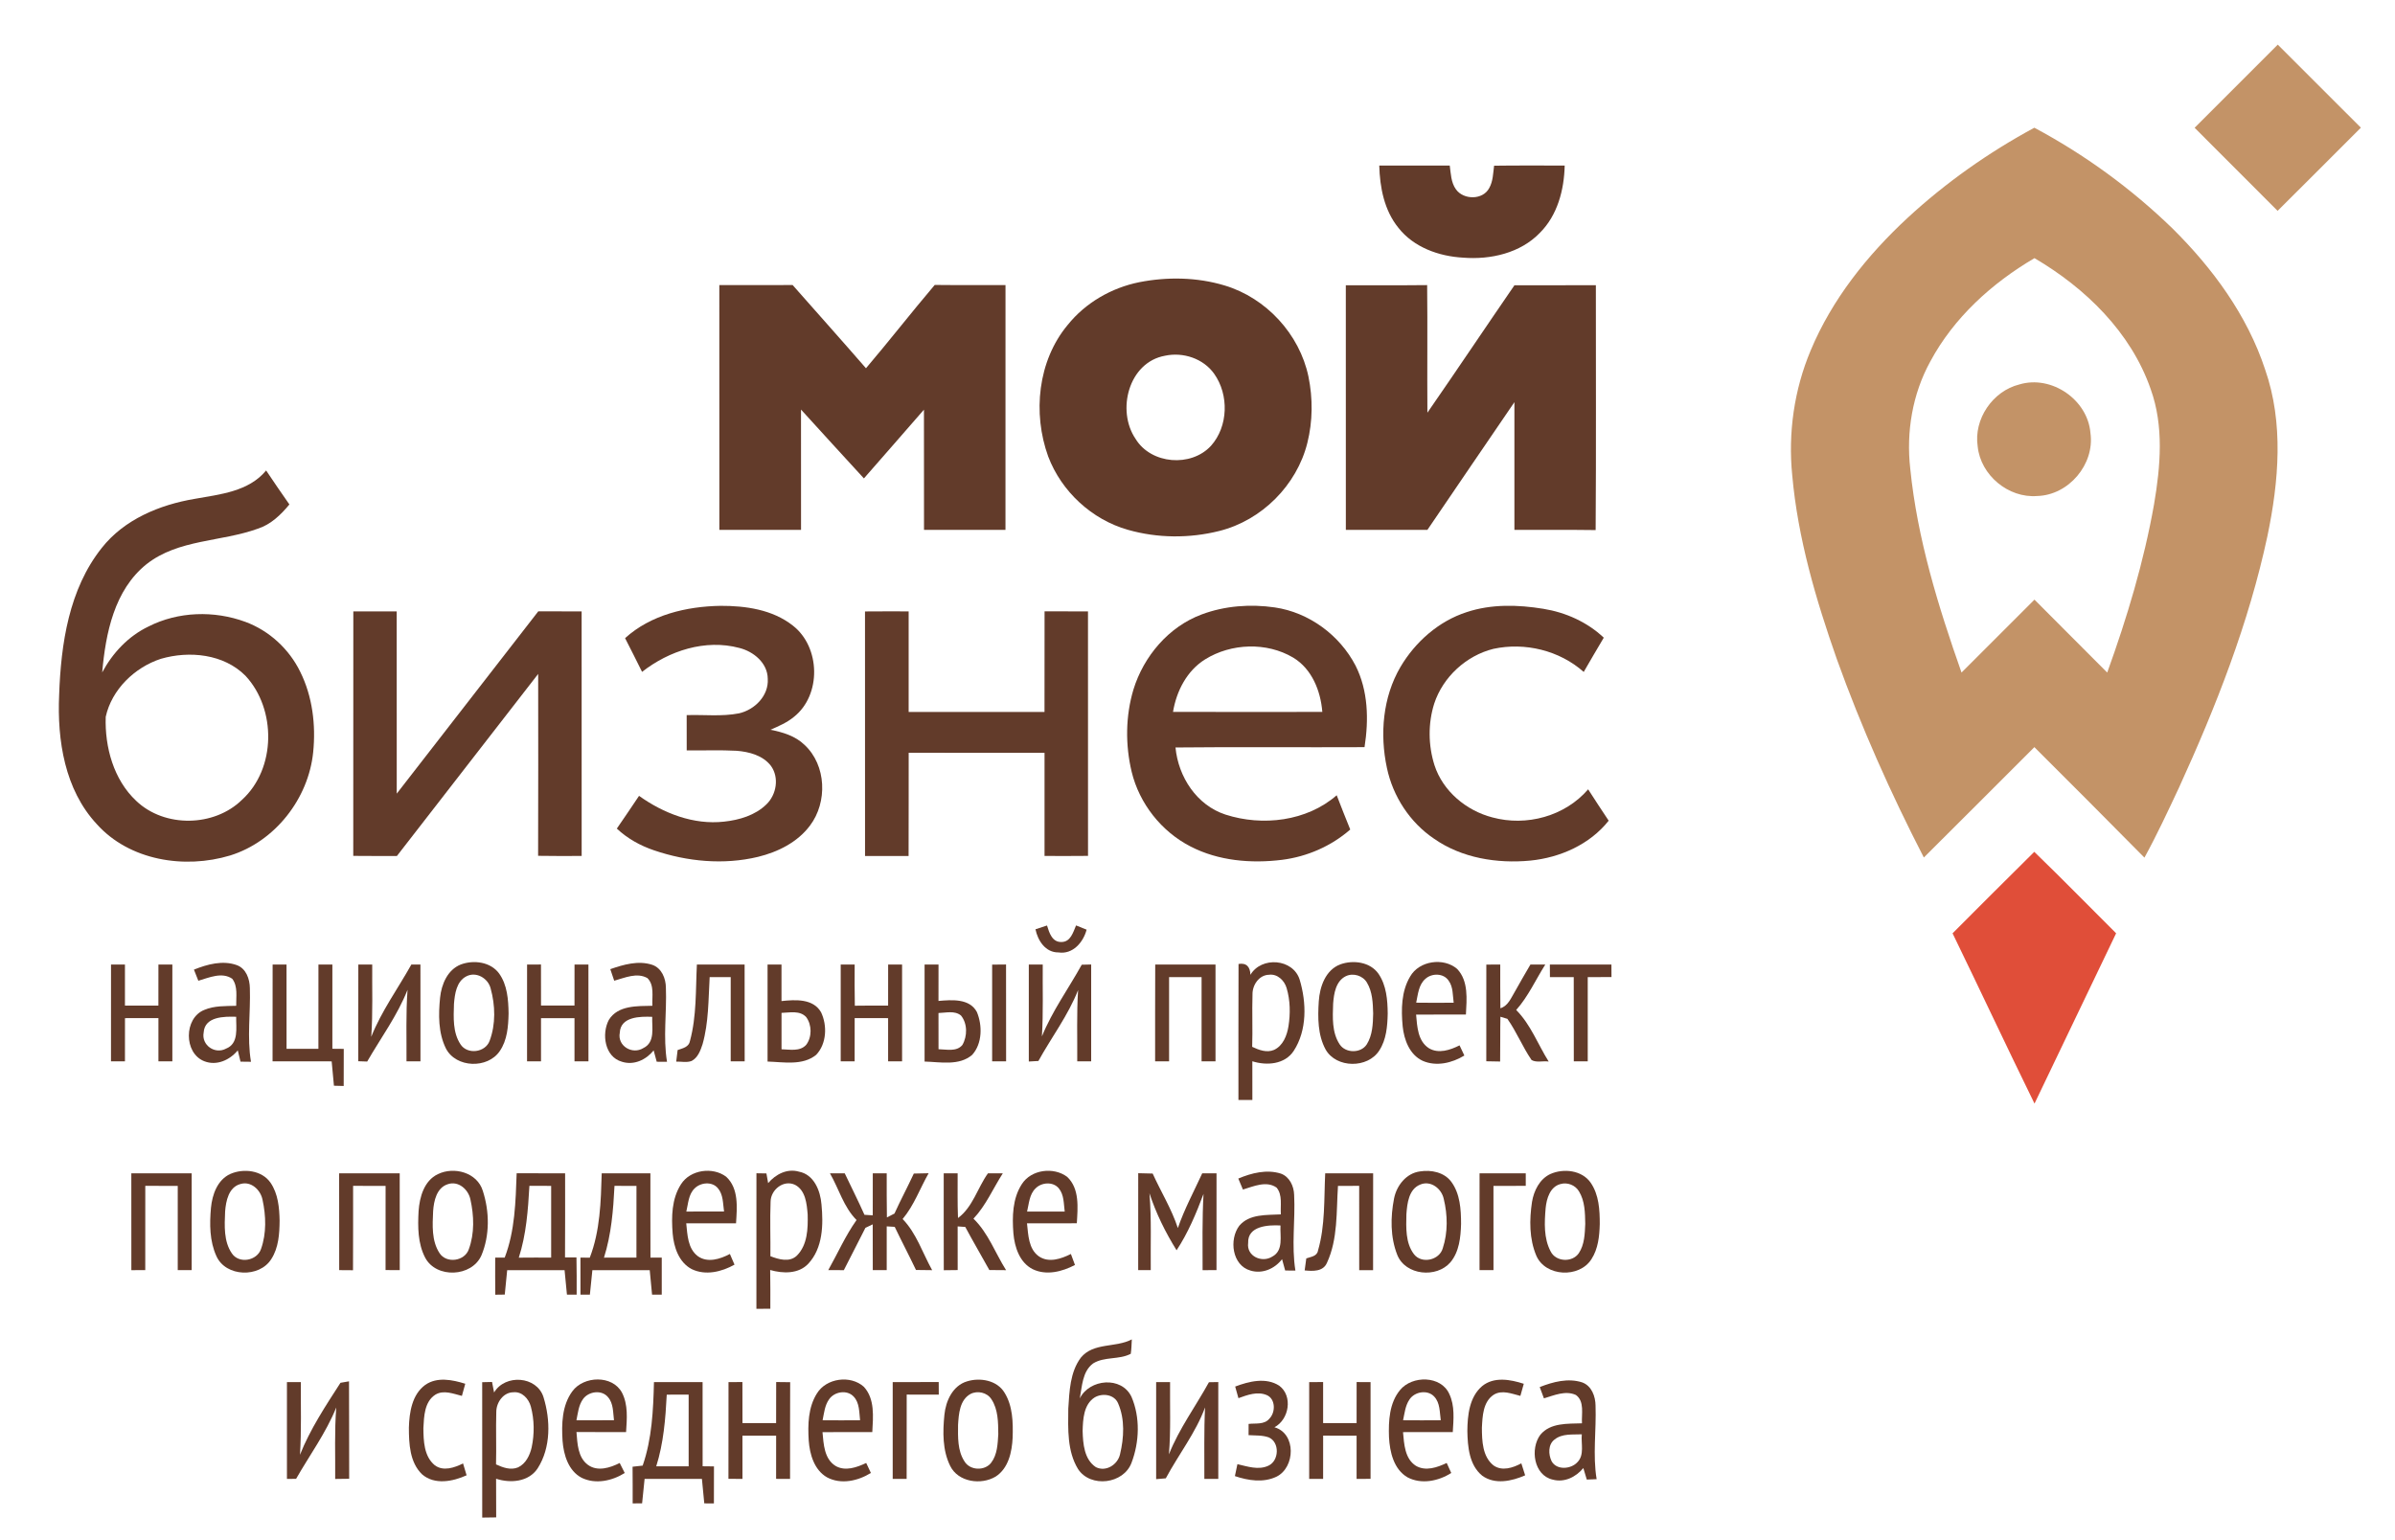 <?xml version="1.0" encoding="UTF-8" standalone="no"?><!DOCTYPE svg PUBLIC "-//W3C//DTD SVG 1.1//EN" "http://www.w3.org/Graphics/SVG/1.1/DTD/svg11.dtd"><svg width="100%" height="100%" viewBox="0 0 3130 2013" version="1.1" xmlns="http://www.w3.org/2000/svg" xmlns:xlink="http://www.w3.org/1999/xlink" xml:space="preserve" xmlns:serif="http://www.serif.com/" style="fill-rule:evenodd;clip-rule:evenodd;stroke-linejoin:round;stroke-miterlimit:2;"><g><rect id="Монтажная-область1" serif:id="Монтажная область1" x="0" y="0" width="3129.17" height="2012.5" style="fill:none;"/><g id="Монтажная-область11" serif:id="Монтажная область1"><g id="_-c39367ff" serif:id="#c39367ff"><path d="M2976.79,58.333c36.208,36.167 72.416,72.375 108.625,108.584c-36.292,36.208 -72.417,72.625 -108.834,108.708c-36.083,-36.292 -72.375,-72.333 -108.458,-108.583c36.208,-36.25 72.5,-72.459 108.667,-108.709Z" style="fill:#c39367;fill-rule:nonzero;"/><path d="M2493.08,284.75c49.875,-46.083 105.834,-85.5 165.584,-117.792c65.833,35.167 126.791,79.584 180.375,131.542c52.541,52 97.833,113.542 121.166,184.375c24.542,70.208 17.959,146.375 3.084,217.875c-24.375,114 -67.292,223.125 -115.584,328.875c-14.458,30.792 -28.791,61.667 -45.166,91.542c-47.834,-48.25 -95.625,-96.584 -143.834,-144.459c-48.208,48.042 -96.125,96.375 -144.458,144.292c-43.208,-83.917 -81.75,-170.333 -113.667,-259.208c-27.375,-77.917 -51,-158 -58.333,-240.584c-5.542,-55.25 2.542,-111.791 24.083,-163.041c27.875,-66.792 73.959,-124.542 126.75,-173.417m29.542,187.917c-23.292,42.458 -31.583,92.083 -26.125,140.041c9.208,91.542 36.583,180.084 67,266.5c31.792,-31.75 63.542,-63.583 95.333,-95.333c31.792,31.708 63.25,63.667 95.084,95.333c25.875,-71.625 47.916,-144.958 61.208,-220.041c8.458,-49.667 13,-102.167 -4.417,-150.5c-25.75,-74.25 -85.25,-132.167 -151.875,-171.209c-55.666,32.667 -105.5,77.875 -136.208,135.209Z" style="fill:#c39367;fill-rule:nonzero;"/><path d="M2639.21,502.542c42.042,-12.542 89.334,20.041 92.792,63.666c5.708,40.792 -28.5,81.167 -69.667,82.209c-37.625,3 -73.875,-27.209 -77.708,-64.709c-5.458,-35.791 19.583,-72.541 54.583,-81.166Z" style="fill:#c39367;fill-rule:nonzero;"/></g><g id="_-623b2aff" serif:id="#623b2aff"><path d="M1802.54,216.417c30.666,-0.042 61.375,-0.042 92.125,0.041c1.458,10.5 1.583,22.042 8.083,31.042c9.875,14 35.25,14.208 43.5,-1.667c5.042,-8.833 5.042,-19.375 6.375,-29.208c30.75,-0.458 61.5,-0.125 92.25,-0.208c-0.708,31.708 -9.375,64.958 -32.375,87.916c-25.625,26.667 -64.667,35.375 -100.458,32.5c-31.584,-1.75 -64.459,-13.458 -84.5,-39.041c-18.5,-22.792 -24.25,-52.75 -25,-81.375Z" style="fill:#623b2a;fill-rule:nonzero;"/><path d="M1488.83,368.917c36.75,-7.209 75.542,-6.584 111.542,4.25c54.292,16.208 98,63.583 109.625,119.083c5.833,28.5 5.667,58.417 -1.417,86.708c-13.75,55.375 -59.666,101.334 -115.083,115.167c-38.958,9.792 -80.708,9.542 -119.375,-1.5c-47.208,-13.375 -86.875,-50.042 -104.25,-95.875c-20.458,-56.5 -13.708,-124.958 25.5,-172c23.25,-28.958 57.167,-48.5 93.458,-55.833m33.709,96.125c-47.667,8.541 -63.75,71.791 -38.375,108.833c20.25,33.083 72.458,37.208 98.458,8.917c22.667,-25.25 23.667,-66.709 4.208,-94.084c-14.125,-20.041 -40.666,-28.75 -64.291,-23.666Z" style="fill:#623b2a;fill-rule:nonzero;"/><path d="M940.083,372.708c31.917,-0.125 63.834,0 95.792,-0.083c31.958,36.25 64.167,72.292 95.875,108.792c30.458,-35.875 59.375,-73.042 89.833,-108.917c30.834,0.375 61.625,0 92.5,0.208c-0.041,106.667 0,213.334 -0.041,320l-106.459,0c-0.083,-52.375 0.042,-104.791 -0.083,-157.166c-26.208,29.916 -52.167,60.041 -78.458,89.875c-27.584,-29.834 -54.792,-60.042 -82.209,-90c0.084,52.416 0.042,104.833 0.042,157.291l-106.75,0c-0.083,-106.666 0.042,-213.333 -0.042,-320Z" style="fill:#623b2a;fill-rule:nonzero;"/><path d="M1758.83,372.958c35.417,-0.208 70.834,0.167 106.292,-0.25c0.625,55.584 -0.083,111.209 0.333,166.792c38.292,-55.292 75.667,-111.167 113.75,-166.583c35.459,-0 70.917,-0 106.417,-0.042c-0.083,106.708 0.458,213.375 -0.292,320.083c-35.375,-0.5 -70.75,-0.125 -106.166,-0.25c-0.042,-55.666 0.041,-111.291 -0,-166.958c-38.042,55.583 -75.834,111.292 -113.709,166.958c-35.541,0 -71.083,0.042 -106.583,0c-0.042,-106.583 0,-213.166 -0.042,-319.75Z" style="fill:#623b2a;fill-rule:nonzero;"/><path d="M254.375,652.167c32.958,-5.917 70.583,-9.417 93.417,-37.125c9.916,14.958 20.166,29.666 30.416,44.416c-11.125,13.5 -24.291,26.25 -41.333,31.709c-47.792,17.333 -103.667,13.583 -145.333,46.333c-42.209,33.75 -53.5,90.542 -58,141.542c13.625,-25.5 34.25,-47.459 60.541,-60.042c38.834,-19.708 85.834,-21.042 126.5,-6.083c31.125,11.458 57.209,35.416 71.75,65.25c16.084,32.291 20.542,69.5 16.959,105.125c-6.125,60.791 -49.875,116.875 -108.584,135.083c-59.5,17.958 -131.5,6.708 -174.291,-41.083c-41.875,-45 -51.792,-109.625 -49.125,-168.834c2.333,-66.833 12.791,-138.208 55.625,-192.083c29.375,-37.375 75.708,-56.5 121.458,-64.208m-44.083,209.083c-34.292,11.167 -64.25,40.083 -72.125,75.792c-1.334,39.625 10.291,82.333 40,110.083c37.041,35.167 101.75,34.042 138.083,-1.542c44.75,-40.708 45.083,-118.625 4.542,-162.166c-28.375,-28.542 -73.334,-32.959 -110.5,-22.167Z" style="fill:#623b2a;fill-rule:nonzero;"/><path d="M816.917,834.25c33.583,-30.542 80.333,-41.5 124.666,-42.25c32.834,-0.125 68.042,4.875 94.542,25.792c36.208,28.083 37.625,90.708 1.458,119.375c-9.083,7.541 -20.041,12.166 -30.75,16.875c16.084,3.083 32.584,8.041 44.625,19.75c28.625,26.583 30.25,74.916 7.084,105.5c-16.292,21.833 -41.959,34.541 -67.917,40.875c-44.875,10.75 -92.5,6.208 -135.875,-8.542c-17.958,-6.083 -34.792,-15.417 -48.625,-28.417c9.708,-14.25 19.542,-28.416 29.042,-42.791c31.916,22.833 71.333,38.166 111.083,33.708c19.917,-2.125 40.667,-8.208 55.333,-22.542c13.25,-12.708 17,-35.166 5.959,-50.375c-10.459,-13.666 -28.334,-18.375 -44.709,-19.708c-21.75,-1.167 -43.583,-0.25 -65.375,-0.5c-0.083,-15.375 -0.083,-30.75 -0.041,-46.125c22.791,-0.75 45.916,2.083 68.458,-2.333c20.458,-4.667 38.917,-23.042 37.5,-45.084c-0.125,-20.666 -18.458,-35.75 -37.167,-40.416c-44.375,-11.834 -91.75,3.583 -127.083,31.291c-7.292,-14.791 -14.75,-29.458 -22.208,-44.083Z" style="fill:#623b2a;fill-rule:nonzero;"/><path d="M1570.46,803.25c30.334,-11.375 63.709,-13.792 95.625,-9.167c44.584,6.542 84.625,36.084 105.375,75.875c16.667,32.792 17.459,71.084 11.834,106.792c-82.375,0.417 -164.709,-0.458 -247.042,0.417c3.625,38.416 27.708,75.5 65.375,87.75c48.25,15.583 106.292,8.791 145.292,-25.292c5.75,15 11.666,29.917 17.708,44.792c-24.917,21.791 -56.375,35.5 -89.167,39.625c-40.291,5 -83.083,1.416 -119.583,-17.459c-38.042,-19.541 -66.833,-56 -76.917,-97.583c-8.416,-35.208 -8.083,-72.833 2.334,-107.625c13.416,-43.5 46,-82.083 89.166,-98.125m4.584,58.667c-23.917,14.875 -37.542,41.541 -42.042,68.708c65.042,0.208 130.083,0.125 195.125,0.042c-2.208,-27.5 -13.583,-56.25 -38.167,-71.042c-34.583,-20.5 -80.958,-18.792 -114.916,2.292Z" style="fill:#623b2a;fill-rule:nonzero;"/><path d="M1916.83,800.208c32.209,-10.708 67.042,-9.75 100.167,-4.333c29.25,4.75 57.292,17.292 78.958,37.75c-8.791,14.875 -17.625,29.792 -26.208,44.792c-31.625,-28.125 -76.833,-39.084 -117.958,-30.209c-35.584,8.834 -65.959,36.709 -77.417,71.584c-8.208,26 -7.875,54.583 0.333,80.541c11,34 41.584,59.417 75.667,68.25c44.5,12.125 94.833,-1.5 125.167,-36.708c8.833,13.708 17.708,27.417 26.833,41c-24.75,31.167 -63.5,48.292 -102.458,52.167c-43.375,4.125 -89.5,-3.25 -125.75,-28.584c-31.625,-21.291 -53.792,-55.416 -61.625,-92.583c-9.459,-44.083 -5.417,-92.417 17.625,-131.833c19.416,-32.917 50,-60 86.666,-71.834Z" style="fill:#623b2a;fill-rule:nonzero;"/><path d="M461.75,799.25c18.875,-0.042 37.792,-0.042 56.708,0c0.084,79.417 0,158.833 0.042,238.25c61.667,-79.417 123.25,-158.917 184.958,-238.292c18.875,0 37.792,0 56.667,0.042c0.083,106.542 0,213.125 0.042,319.708c-18.959,0.084 -37.959,0.167 -56.917,-0.166c0.292,-79.292 0.125,-158.542 0.083,-237.792c-61.541,79.333 -123.166,158.583 -184.625,238c-19,0 -38.041,0.083 -57.041,-0.125c0.125,-106.542 -0,-213.083 0.083,-319.625Z" style="fill:#623b2a;fill-rule:nonzero;"/><path d="M1130.46,799.333c19,-0.166 38,-0.125 57.042,-0.083l0,131.458c59.167,0.042 118.375,0 177.542,0.042c0.125,-43.833 -0,-87.667 0.083,-131.542c18.875,0 37.833,0 56.75,0.042c0.042,106.542 -0.083,213.083 0.042,319.625c-18.917,0.208 -37.875,0.167 -56.834,0.083l0,-134.791c-59.166,-0.125 -118.375,-0 -177.541,-0.084c-0.125,45 0.083,90 -0.125,134.959c-19,-0.084 -37.959,-0.042 -56.917,-0c-0.083,-106.584 0.042,-213.167 -0.042,-319.709Z" style="fill:#623b2a;fill-rule:nonzero;"/><path d="M1353.25,1214.83c3.792,-1.25 11.333,-3.708 15.083,-4.958c2.917,9.458 6.667,22.125 19.125,21.583c11.792,-0.166 15.084,-12.916 18.834,-21.666c3.458,1.416 10.333,4.166 13.791,5.541c-4.333,16.542 -18.083,32.625 -36.791,29.75c-17,0.209 -26.959,-15.375 -30.042,-30.25Z" style="fill:#623b2a;fill-rule:nonzero;"/><path d="M253.458,1267.58c17.5,-7.041 37.667,-12.541 56.084,-5.875c12.166,4.5 16.833,18.125 17,30.084c1.041,32.041 -3.875,64.375 1.458,96.25c-4.583,-0.084 -9.125,-0.125 -13.667,-0.167c-0.916,-3.667 -2.666,-11.042 -3.583,-14.75c-10.458,12.667 -27.583,20.542 -43.75,14.208c-26.958,-10.416 -26.833,-56.375 -0.042,-67.083c13.125,-5.625 27.75,-4.958 41.75,-5.375c-0.291,-11.75 2.459,-25.292 -5.166,-35.333c-13.417,-9.25 -30.5,-1.459 -44.334,2.583c-1.916,-4.875 -3.875,-9.708 -5.75,-14.542m12.709,82.25c-3.125,16.417 14.708,28.917 29.291,21c17,-6.75 12.917,-27.125 13.209,-41.625c-15.625,-0.5 -41.209,-0.458 -42.5,20.625Z" style="fill:#623b2a;fill-rule:nonzero;"/><path d="M602.167,1260.88c16.833,-6.292 38.958,-3.542 50.125,11.75c10.75,15 12.083,34.292 12.375,52.167c-0.375,16.875 -1.667,35.041 -11.584,49.333c-15.833,23.292 -57.041,22.042 -70.25,-3.333c-10.208,-20.5 -9.916,-44.542 -7.666,-66.834c1.833,-17.291 9.75,-36.25 27,-43.083m7.333,15.458c-12.958,6.667 -15.125,22.917 -16.208,36c-0.584,17.667 -1.709,37.375 8.5,52.834c8.916,13.833 32.458,10.916 38.083,-4.5c8.125,-21.625 7.458,-46.417 1.333,-68.5c-3.291,-13.334 -18.875,-22.542 -31.708,-15.834Z" style="fill:#623b2a;fill-rule:nonzero;"/><path d="M688.833,1260.96c6.042,-0.041 12.084,-0.083 18.167,-0.083c0.042,17.875 0,35.792 0.042,53.667c14.583,0.041 29.166,0.041 43.75,-0c-0,-17.875 -0.042,-35.75 0.041,-53.584c6.042,-0.041 12.084,-0.041 18.167,-0.041c0.042,42.166 -0.042,84.333 0.042,126.541c-6.125,0 -12.209,0 -18.25,0.042l-0,-56.5c-14.584,-0.042 -29.167,-0.042 -43.75,0c-0.042,18.833 -0.042,37.625 -0,56.458l-18.25,0c0.083,-42.166 -0.042,-84.333 0.041,-126.5Z" style="fill:#623b2a;fill-rule:nonzero;"/><path d="M797.583,1266.96c17.334,-6 36.542,-11.625 54.709,-5.708c12.416,4.167 17.875,17.792 17.958,29.958c1.25,32.25 -3.833,64.709 1.458,96.834c-3.333,-0 -10.083,-0.042 -13.458,-0.042c-1.333,-4.958 -2.708,-9.917 -4,-14.833c-9.875,12.291 -25.875,19.916 -41.583,14.791c-22.5,-6.416 -26.625,-36.5 -16.959,-54.708c11.875,-19.208 37.125,-17.958 56.917,-18.417c-0.708,-11.958 2.917,-26.75 -6.458,-36.125c-13.584,-7.833 -29.75,-0.416 -43.459,3.375c-1.75,-5.041 -3.458,-10.083 -5.125,-15.125m12.417,83.084c-3.417,17.333 16.375,29.083 30.792,20.083c15.791,-7.583 11.041,-26.792 11.583,-40.833c-15.667,-0.625 -41.375,-0.417 -42.375,20.75Z" style="fill:#623b2a;fill-rule:nonzero;"/><path d="M1634.17,1274.38c14.333,-24.375 55.791,-21.292 64.375,6.375c9,30 9.833,66.042 -7.875,93.167c-11.792,17.708 -35.334,19.375 -54,13.458c0.083,16.875 0.041,33.75 0.041,50.625c-6.125,-0.042 -12.166,-0.042 -18.208,-0.042c0.083,-59.25 -0.167,-118.541 0.125,-177.791c10.625,-1.792 15.25,4.083 15.542,14.208m2.708,25.667c-0.708,22.791 0.333,45.625 -0.417,68.458c8.75,4.125 19.042,8.083 28.584,4c11.791,-5.5 16.875,-18.792 18.833,-30.833c2.625,-16.584 2.375,-33.875 -2.417,-50c-2.875,-9.917 -12.083,-18.875 -23.041,-17.375c-13.084,0.291 -21.792,13.541 -21.542,25.75Z" style="fill:#623b2a;fill-rule:nonzero;"/><path d="M1751.71,1260.67c16.834,-6.042 39,-3.167 49.834,12.333c10.375,15.167 11.875,34.25 12.041,52.083c-0.375,16.459 -1.75,34 -11,48.167c-15.083,23.708 -56.166,23.375 -70.125,-1.208c-10.416,-19.125 -10.333,-41.959 -8.958,-63.084c1.25,-19.041 8.792,-41 28.208,-48.291m7.167,15.458c-13.208,6.458 -15.667,22.875 -16.625,36.042c-0.625,17.75 -1.708,37.458 8.458,52.958c7.625,11.917 27.792,12.083 35.459,0.208c7.583,-12 8.125,-26.75 8.416,-40.5c-0.375,-13.625 -0.916,-28.208 -8.083,-40.208c-5.417,-9.292 -17.958,-13.083 -27.625,-8.5Z" style="fill:#623b2a;fill-rule:nonzero;"/><path d="M1842.88,1276.62c11.792,-20.792 43.75,-25.25 61.5,-9.917c15,15.834 12.417,39.542 11.417,59.542c-21.709,0.083 -43.417,0 -65.125,0.125c1.416,15.458 2.125,34.417 16.625,43.875c12.708,7.708 28,2.458 40.166,-3.667c2.084,4.417 4.167,8.834 6.292,13.292c-16.042,9.792 -36.667,14.75 -54.5,6.917c-17.167,-8 -24.292,-27.542 -26.125,-45.125c-2.042,-21.875 -1.833,-45.667 9.75,-65.042m20.125,2.875c-9.125,7.75 -9.833,20.417 -12.208,31.292c16.333,0.208 32.666,0.208 49,0.041c-1.334,-9.75 -0.542,-20.625 -6.667,-28.916c-6.583,-9.834 -21.792,-9.875 -30.125,-2.417Z" style="fill:#623b2a;fill-rule:nonzero;"/><path d="M145.083,1260.96c6.042,-0.041 12.125,-0.041 18.209,-0.041c-0.042,17.916 -0.042,35.791 -0,53.666c14.583,-0.041 29.166,-0.041 43.708,0c0.042,-17.875 -0,-35.75 0.042,-53.625c6.083,-0.041 12.125,-0.041 18.208,0l-0,126.542c-6.083,-0.042 -12.167,-0.042 -18.208,0l-0,-56.542c-14.584,0 -29.167,0 -43.709,0.042c-0.083,18.792 -0.041,37.625 -0.041,56.5c-6.084,-0.042 -12.167,-0.042 -18.25,0c-0,-42.167 -0,-84.375 0.041,-126.542Z" style="fill:#623b2a;fill-rule:nonzero;"/><path d="M356.208,1387.46c0.084,-42.208 -0.041,-84.375 0.084,-126.541c6.041,-0 12.125,-0 18.166,0.041c0,36.709 0,73.417 0.042,110.125c13.875,0 27.75,0 41.625,0.042c0.042,-36.75 -0,-73.458 0.042,-110.167c6.041,-0.041 12.125,-0.041 18.208,0c0.042,36.667 -0,73.375 -0,110.084c4.958,-0 9.917,0.041 14.875,0.125c-0.042,16.166 -0.042,32.333 -0.083,48.5c-4.25,-0.125 -8.5,-0.25 -12.75,-0.334c-0.959,-10.625 -2,-21.25 -2.959,-31.833c-25.75,-0.042 -51.5,0.042 -77.25,-0.042Z" style="fill:#623b2a;fill-rule:nonzero;"/><path d="M468.208,1387.33c0.084,-42.125 -0.041,-84.291 0.084,-126.416c4.541,-0 13.625,0.041 18.166,0.041c-0.291,31.459 0.959,63 -1.291,94.459c13.375,-33.625 34.875,-63.042 52.416,-94.459l11.875,0c0,42.167 0,84.334 0.042,126.5c-6.125,0 -12.167,0 -18.25,0.042c0.25,-31.208 -0.958,-62.458 1.375,-93.583c-13.208,33.541 -34.833,62.75 -52.75,93.833c-2.917,-0.083 -8.75,-0.292 -11.667,-0.417Z" style="fill:#623b2a;fill-rule:nonzero;"/><path d="M901.75,1360.71c8.75,-32.416 7.333,-66.5 9,-99.75c20.792,-0.041 41.583,0 62.375,-0.041c0.125,42.166 0,84.333 0.083,126.541c-6.125,0 -12.208,0 -18.25,0.042l0,-110.125c-9.208,-0.042 -18.375,-0.042 -27.5,-0.042c-1.708,29.292 -1.208,59.167 -9.25,87.625c-2.708,8.292 -6.125,17.667 -14.291,22c-6.459,2.459 -13.5,0.667 -20.167,0.875c0.583,-5.083 1.208,-10.125 1.833,-15.125c6.542,-2.291 14.834,-3.833 16.167,-12Z" style="fill:#623b2a;fill-rule:nonzero;"/><path d="M1003.12,1260.96c6.042,-0.041 12.125,-0.041 18.208,0c0,15.875 0.042,31.792 0,47.709c17.875,-1.875 41.334,-3.5 51.709,14.625c8.291,17.333 7.333,41.25 -6.375,55.666c-17.75,14.459 -42.5,9.417 -63.542,8.792l0,-126.792m18.25,63.167c-0.042,15.875 -0.042,31.708 0,47.583c10.75,0.25 24.042,3.25 32.25,-5.833c7.667,-10.167 7.542,-26 0,-36.208c-8.25,-9.042 -21.542,-5.834 -32.25,-5.542Z" style="fill:#623b2a;fill-rule:nonzero;"/><path d="M1098.71,1260.96c6.042,-0.041 12.125,-0.041 18.25,-0.041c-0.083,17.958 -0.166,35.916 0.209,53.833c14.5,-0.208 29,-0.208 43.5,-0.167c-0,-17.875 -0,-35.75 0.041,-53.625c6.042,-0.041 12.125,-0.041 18.209,-0.041c-0,42.208 -0.042,84.375 -0,126.583c-6.125,-0.042 -12.167,-0.042 -18.25,-0l-0,-56.5c-14.584,-0.042 -29.167,-0.042 -43.709,-0.042c-0.041,18.834 -0.041,37.667 -0.041,56.542c-6.084,-0.042 -12.167,-0.042 -18.209,-0c0,-42.167 -0.041,-84.375 0,-126.542Z" style="fill:#623b2a;fill-rule:nonzero;"/><path d="M1208.33,1260.96c6.042,-0.041 12.125,-0.041 18.209,0c-0,15.834 0.041,31.667 -0.042,47.542c17.25,-1.458 40.542,-3.542 50.208,14.5c7.25,17.583 7.167,41.125 -6.125,55.958c-17.083,14.709 -41.666,9.334 -62.25,8.792l0,-126.792m18.167,63.334c0.083,15.791 0.083,31.583 0.042,47.333c10.333,0.167 23.541,3.667 31.166,-5.542c6.667,-11.458 6.792,-27.958 -1.791,-38.5c-8.334,-6.833 -19.709,-3.5 -29.417,-3.291Z" style="fill:#623b2a;fill-rule:nonzero;"/><path d="M1296.62,1261.04c6,-0.084 12.083,-0.167 18.167,-0.167c0.125,42.167 -0,84.375 0.083,126.583c-6.125,0 -12.208,0 -18.25,0.042l0,-126.458Z" style="fill:#623b2a;fill-rule:nonzero;"/><path d="M1344.54,1260.96c6.041,-0.041 12.125,-0.041 18.208,0c-0.292,31.292 0.833,62.625 -1.083,93.917c13.5,-33.25 34.75,-62.458 52.041,-93.708c3.084,-0.084 9.25,-0.209 12.334,-0.292l-0,126.625c-6.084,-0.042 -12.167,-0.042 -18.209,0c0.25,-31.083 -0.875,-62.208 1.125,-93.25c-13,33.167 -34.75,61.708 -51.875,92.75c-3.125,0.167 -9.416,0.542 -12.541,0.708c-0,-42.25 -0.042,-84.5 -0,-126.75Z" style="fill:#623b2a;fill-rule:nonzero;"/><path d="M1509.62,1387.46c0.083,-42.166 -0.125,-84.375 0.125,-126.541c26.25,0.041 52.5,-0 78.792,0.041l-0,126.542c-6.084,-0.042 -12.167,-0.042 -18.209,0c-0.041,-36.708 -0.041,-73.417 0,-110.125c-14.166,-0.042 -28.333,-0.042 -42.458,0c0,36.667 -0.042,73.375 0,110.083l-18.25,0Z" style="fill:#623b2a;fill-rule:nonzero;"/><path d="M1942.46,1261c6.042,-0.042 12.084,-0.083 18.209,-0.083c0.083,19.041 -0.167,38.083 0.166,57.166c10.167,-3.083 13.959,-13.583 19,-21.833c6.584,-11.875 13.417,-23.583 20.25,-35.292c6.417,-0.041 12.917,-0.041 19.417,0c-12.583,19.834 -22.25,41.709 -38,59.375c19,19.042 28.333,44.959 42.458,67.417c-7.291,-1.167 -15.958,1.75 -22.375,-2c-11.791,-17.167 -19.541,-36.833 -31.583,-53.833c-2.292,-0.709 -6.833,-2.042 -9.125,-2.75c-0.417,19.5 -0.042,39.041 -0.375,58.541c-6.042,-0.125 -12.083,-0.25 -18.083,-0.333c0.083,-42.125 0.041,-84.25 0.041,-126.375Z" style="fill:#623b2a;fill-rule:nonzero;"/><path d="M2025.5,1260.96c26.792,-0.041 53.625,0 80.458,-0.041c0.042,4.083 0.084,12.291 0.084,16.375c-10.375,0.041 -20.709,0.041 -31.042,0.083l0,110.125c-6.125,-0.042 -12.208,-0.042 -18.208,-0c-0.084,-36.75 0.041,-73.458 -0.084,-110.167c-10.416,0 -20.75,0 -31.125,0.042c-0.083,-5.5 -0.125,-10.958 -0.083,-16.417Z" style="fill:#623b2a;fill-rule:nonzero;"/><path d="M1003.88,1546.67c9.833,-11.584 24.792,-19.417 40.208,-15c19.75,3.708 28.042,24.916 29.5,42.791c2.542,26.375 1.917,57.084 -17.291,77.625c-12.792,13.542 -33.167,12.917 -49.75,8.167c0.333,16.875 0.208,33.792 0.208,50.667c-6.083,-0 -12.167,-0 -18.208,0.041c-0,-59.083 -0.042,-118.125 0.041,-177.166c4.334,0.041 8.667,0.083 13.042,0.208c0.583,3.167 1.708,9.5 2.25,12.667m3.208,24.125c-0.958,23.791 0,47.583 -0.25,71.416c10.875,4.167 25,8.459 34.667,-0.833c13.833,-13.917 14.5,-35.292 14.042,-53.708c-1.167,-13.834 -2.625,-31.459 -16.459,-38.75c-14.958,-7.125 -31.75,6.333 -32,21.875Z" style="fill:#623b2a;fill-rule:nonzero;"/><path d="M1855.75,1531.38c14.625,-2.375 31.708,1.042 40.958,13.583c11.542,15.709 12.709,36.167 12.75,55c-0.5,17.375 -2.333,36.334 -13.916,50.209c-18.084,21.041 -58.667,17.166 -69.417,-9.542c-9.25,-23.292 -9,-49.583 -4.25,-73.833c3.333,-16.917 15.917,-33.084 33.875,-35.417m0.375,17.167c-15.125,6.041 -17.083,24.708 -18.125,38.833c-0.375,17.542 -1.333,37.5 9.917,52.25c10.125,13.083 33.375,7.833 37.666,-7.958c6.75,-20.542 6.334,-43.417 1.25,-64.25c-2.75,-13.5 -16.958,-24.667 -30.708,-18.875Z" style="fill:#623b2a;fill-rule:nonzero;"/><path d="M171.625,1533.88c26.292,-0.042 52.583,-0.042 78.875,0c0.042,42.167 -0,84.333 -0,126.542c-6.083,-0.042 -12.125,-0.042 -18.208,-0c-0,-36.709 -0.042,-73.417 -0,-110.125c-14.125,-0.042 -28.292,-0.042 -42.417,-0.042c-0.083,36.708 -0,73.417 -0.042,110.167c-6.083,-0.042 -12.125,-0 -18.166,0.041c-0.084,-42.208 -0.042,-84.375 -0.042,-126.583Z" style="fill:#623b2a;fill-rule:nonzero;"/><path d="M301.042,1534.67c17.333,-7.584 41.25,-4.875 52.583,11.583c9.833,14.417 11.458,32.583 11.792,49.583c-0.167,17.042 -1.292,35.334 -10.834,50.084c-15.5,24.916 -59.541,23.5 -71.75,-3.792c-9,-19.667 -9.041,-42.083 -7.125,-63.208c1.667,-17.25 8.417,-36.584 25.334,-44.25m13.25,13.166c-15.459,4.084 -19.042,22.209 -20.084,35.917c-0.75,18.375 -2.083,39.042 8.917,54.917c9.375,13.791 32.75,9.583 38,-5.875c7.292,-20.5 6.542,-43.417 1.958,-64.459c-2.583,-12.875 -15,-24.625 -28.791,-20.5Z" style="fill:#623b2a;fill-rule:nonzero;"/><path d="M443.208,1533.88c26.375,-0.042 52.792,0 79.167,-0.042c0.042,42.209 0,84.375 0.042,126.584c-6.209,-0.042 -12.375,-0.084 -18.542,-0.084c0.083,-36.708 0,-73.375 0.042,-110.041c-14.167,-0.042 -28.334,-0.042 -42.459,-0.042c-0.083,36.792 0.167,73.542 -0.125,110.292c-4.541,-0.042 -13.541,-0.125 -18.041,-0.125c-0.125,-42.209 -0,-84.375 -0.084,-126.542Z" style="fill:#623b2a;fill-rule:nonzero;"/><path d="M572.333,1534.92c21.042,-10.292 51.334,-2.125 58.625,21.791c8.792,27.042 9.292,58.209 -1.875,84.625c-12.666,28.209 -58.833,30.209 -73.375,2.917c-9.791,-18.667 -9.791,-40.542 -8.666,-61c1.291,-18.417 7.208,-39.792 25.291,-48.333m12.75,13.208c-14.5,4.708 -18.125,21.833 -19.041,35.208c-0.834,18.292 -2.167,38.75 8.333,54.792c9.042,14.083 33.042,10.708 38.333,-5.083c7.584,-20.625 6.792,-43.792 2.084,-65c-2.709,-13.167 -15.792,-24.792 -29.709,-19.917Z" style="fill:#623b2a;fill-rule:nonzero;"/><path d="M675.208,1533.79c21.084,0.083 42.209,0.041 63.334,0.083c-0.042,36.667 0.166,73.292 -0.125,109.958c4.958,0 9.916,-0.041 14.958,0c0.333,16.167 0.292,32.417 0.25,48.625c-4.25,-0.041 -8.5,-0.083 -12.708,-0.041c-1.042,-10.667 -2.042,-21.334 -3.084,-31.959c-25,-0.041 -50,-0.083 -75,0c-1.083,10.625 -2.125,21.25 -3.166,31.917c-4.167,0.042 -8.292,0.083 -12.417,0.167c-0.167,-16.167 -0.125,-32.334 -0.083,-48.5l12.416,-0c13.459,-35.042 14.292,-73.209 15.625,-110.25m16.667,16.416c-1.792,31.625 -4.083,63.584 -13.875,93.917c14.083,-0.167 28.167,-0.125 42.292,-0.083c0.041,-31.25 -0,-62.5 -0,-93.75c-9.5,-0.042 -18.959,-0.084 -28.417,-0.084Z" style="fill:#623b2a;fill-rule:nonzero;"/><path d="M770.75,1644.17c13.583,-35.042 14.542,-73.25 15.625,-110.334c21.208,0.042 42.417,0.042 63.625,0c0.042,36.75 -0.083,73.5 0.083,110.25c3.667,-0.041 11.042,-0.083 14.75,-0.083l0,48.458c-3.166,0 -9.5,-0.041 -12.666,-0.041c-1.042,-10.667 -2.042,-21.334 -3.042,-31.959c-25,-0.041 -50,-0.041 -74.958,0c-1.125,10.625 -2.209,21.292 -3.25,32c-3.084,0 -9.25,-0.041 -12.292,-0.041c-0.042,-16.125 -0.042,-32.292 -0.042,-48.417c3.042,0.042 9.125,0.125 12.167,0.167m18.583,-0.084c14.125,-0.125 28.292,-0.083 42.417,-0.041c0,-31.25 0,-62.5 0.042,-93.75c-9.584,-0.042 -19.167,-0.042 -28.709,-0.042c-1.583,31.583 -4.125,63.5 -13.75,93.833Z" style="fill:#623b2a;fill-rule:nonzero;"/><path d="M889.875,1548.33c12.042,-19.25 41.458,-23.333 59.167,-10c16.666,15.375 14.166,40.334 12.875,60.875c-21.709,0.042 -43.417,-0.041 -65.084,0.042c1.584,14.917 1.917,32.75 14.959,42.792c12.75,9.333 29.458,3.958 42.083,-2.75c2,4.625 4,9.25 6.042,13.958c-16.709,9.417 -37.875,14.583 -55.959,5.833c-16.875,-8.916 -23.375,-28.791 -24.875,-46.625c-1.708,-21.625 -1.291,-45.25 10.792,-64.125m17.875,5.292c-8.083,7.875 -8.292,19.875 -10.792,30.208c16.417,0.042 32.875,0.042 49.292,-0.041c-1.542,-10.375 -0.875,-22.167 -8.167,-30.584c-7.541,-9 -22.583,-7.458 -30.333,0.417Z" style="fill:#623b2a;fill-rule:nonzero;"/><path d="M1084.67,1533.88c6.416,-0.042 12.833,-0.042 19.291,-0.042c8.584,18.084 17.625,35.959 25.792,54.25c3.583,0.209 7.208,0.459 10.833,0.709c0.042,-18.334 0,-36.625 0.042,-54.959c6.042,0 12.125,0 18.208,0.042c0.042,19.208 -0.125,38.375 0.25,57.625c3.25,-1.708 6.542,-3.375 9.875,-5.042c8,-17.625 17.167,-34.708 25.292,-52.291c6.458,-0.167 12.875,-0.334 19.375,-0.417c-11.375,19.917 -19.083,42.083 -34,59.833c18.125,18.75 26.083,44.417 38.583,66.875c-7.083,-0.083 -14.125,-0.166 -21.125,-0.25c-9,-18.916 -18.75,-37.458 -27.791,-56.375c-2.584,-0.166 -7.834,-0.458 -10.459,-0.625l0,57.209c-6.083,-0.042 -12.166,-0.042 -18.208,-0c-0.042,-19.959 0.042,-39.917 -0.083,-59.875c-3.209,1.5 -6.417,3 -9.542,4.583c-9.25,18.5 -18.917,36.792 -28.208,55.333c-6.792,-0.041 -13.584,-0.083 -20.334,-0.083c12.292,-21.833 22.417,-45 36.959,-65.458c-16.875,-16.917 -23.084,-40.792 -34.75,-61.042Z" style="fill:#623b2a;fill-rule:nonzero;"/><path d="M1233.33,1533.83c6.042,0 12.125,0 18.209,0.042c0.083,19.458 -0.334,38.917 0.458,58.417c19.333,-14.209 25.542,-39.459 39.167,-58.459c6.416,0 12.875,0 19.375,0.042c-12.709,19.792 -22.042,42 -38.334,59.25c19.334,18.708 28.459,44.875 42.625,67.333c-7.333,-0.083 -14.625,-0.125 -21.875,-0.166c-10.375,-18.834 -21.333,-37.375 -31.458,-56.334c-2.5,-0.166 -7.5,-0.541 -9.958,-0.708c0.041,19 -0,38.042 0.041,57.083c-6.083,0.042 -12.125,0.084 -18.166,0.209c-0.167,-42.25 -0.042,-84.459 -0.084,-126.709Z" style="fill:#623b2a;fill-rule:nonzero;"/><path d="M1335.42,1548c12.208,-19.208 41.583,-22.833 59.291,-9.5c16.375,15.458 13.792,40.208 12.584,60.667c-21.709,0.083 -43.417,-0 -65.125,0.083c1.708,15.042 1.875,33.375 15.5,43.125c12.958,8.917 29.166,3.292 41.875,-3.083c1.75,4.75 3.541,9.541 5.333,14.375c-16.75,8.791 -37.458,14.125 -55.333,5.458c-17.125,-8.75 -23.542,-28.833 -25.125,-46.708c-1.709,-21.75 -1.25,-45.542 11,-64.417m17.958,5.542c-8.167,7.833 -8.583,19.916 -11.083,30.291c16.375,0.042 32.75,0.042 49.166,0c-1.375,-10.291 -0.75,-21.875 -7.708,-30.333c-7.458,-9.083 -22.542,-7.958 -30.375,0.042Z" style="fill:#623b2a;fill-rule:nonzero;"/><path d="M1487.54,1533.71c6.25,0.084 12.541,0.25 18.875,0.459c10.791,23.833 24.75,46.291 32.916,71.25c8.5,-24.75 20.959,-47.834 31.834,-71.542c6.208,-0.042 12.458,-0.042 18.708,-0c-0.083,42.167 0,84.375 -0.042,126.542c-6.083,-0 -12.166,-0 -18.166,0.041c-0,-33.25 -0.625,-66.5 1.208,-99.708c-9.542,25.5 -20.167,50.917 -35.208,73.708c-14.584,-23.416 -26.834,-48.291 -35.459,-74.5c2.834,33.417 1.334,66.959 1.709,100.459c-5.5,-0.042 -10.959,-0.042 -16.417,-0c0.042,-42.25 -0.083,-84.459 0.042,-126.709Z" style="fill:#623b2a;fill-rule:nonzero;"/><path d="M1618.33,1540.71c17.334,-7.291 37.167,-12.333 55.667,-6.458c11.25,4.083 16.958,16.292 17.292,27.667c1.708,33 -3.667,66.208 1.666,99.083c-3.333,-0.042 -10.041,-0.083 -13.375,-0.083c-1.041,-3.709 -3.041,-11.125 -4.083,-14.834c-9.542,12.5 -25.625,19.625 -41.208,14.917c-24.084,-6.667 -28.25,-40.625 -14.709,-58.583c13.25,-15.709 35.834,-13.834 54.375,-14.875c-0.875,-11.584 2.459,-25.334 -5.583,-35c-13.333,-9.375 -30.125,-1.625 -44,2.541c-2.042,-4.833 -4.042,-9.625 -6.042,-14.375m12.875,84.125c-2.416,17.375 18,26.5 31.459,17.917c15.125,-7.958 10,-26.875 10.791,-40.708c-16.125,-0.875 -43.125,0.583 -42.25,22.791Z" style="fill:#623b2a;fill-rule:nonzero;"/><path d="M1731.88,1533.88c20.875,-0.042 41.792,-0.042 62.667,0c-0.084,42.208 0.041,84.375 -0.084,126.583l-18.125,0c-0.083,-36.75 0,-73.5 -0.041,-110.208c-9.25,0 -18.5,0 -27.709,0.042c-2.25,33.625 0.084,69.291 -14.416,100.583c-5.042,11.75 -18.584,10.917 -29.125,9.917c0.625,-5.292 1.333,-10.542 2.125,-15.709c5.916,-2.125 14,-2.625 15.291,-10.208c9.542,-32.667 7.792,-67.333 9.417,-101Z" style="fill:#623b2a;fill-rule:nonzero;"/><path d="M1933.62,1533.88c20.083,-0.042 40.208,0 60.375,-0.042c-0.042,5.417 -0.042,10.917 0,16.417c-14.083,0 -28.167,0 -42.208,0.042c0.041,36.708 0.041,73.416 0.041,110.125c-6.125,-0.042 -12.208,-0.042 -18.25,-0c0.042,-42.209 0,-84.375 0.042,-126.542Z" style="fill:#623b2a;fill-rule:nonzero;"/><path d="M2026.04,1534.83c17.333,-7.791 41.458,-5.125 52.875,11.417c10.75,15.667 11.833,35.542 11.791,53.958c-0.416,15.75 -2.083,32.459 -10.916,45.959c-15.792,24.916 -59.917,23.041 -71.959,-4.542c-9.375,-22.083 -9.166,-47.042 -5.666,-70.375c2.458,-14.667 9.875,-29.792 23.875,-36.417m13.25,13.084c-13.584,3.583 -18.042,19 -19.292,31.291c-1.583,18.875 -2.667,39.542 6.542,56.792c6.791,13.708 28.25,14.75 36.791,2.292c7.459,-11.209 7.875,-25.292 8.417,-38.334c-0.25,-14.416 -0.417,-29.916 -8.208,-42.541c-4.792,-8.167 -15.25,-12.209 -24.25,-9.5Z" style="fill:#623b2a;fill-rule:nonzero;"/><path d="M1412.54,1774.83c16.5,-20.125 45.458,-12.708 66.625,-23.875c-0.375,6.25 -0.417,12.584 -1.375,18.834c-15.375,8.083 -34.417,3.375 -49.25,12.625c-14.125,10.541 -14.334,29.958 -17.375,45.708c12.708,-25.583 54.583,-29.333 67.5,-2.208c11.625,26.833 10.458,59.166 0.125,86.291c-10.334,27.917 -53.625,33.209 -69.917,8.25c-14.333,-23.5 -13,-52.375 -12.75,-78.875c1.458,-22.708 2.25,-47.791 16.417,-66.75m18.041,52c-14.375,9.167 -15.291,28.5 -15.708,43.834c0.458,16.666 2,37.166 17.292,47.291c13.125,6.667 28.583,-3.25 31.583,-16.791c5.167,-21.542 6.542,-45.75 -2.458,-66.5c-4.875,-11.834 -20.584,-13.834 -30.709,-7.834Z" style="fill:#623b2a;fill-rule:nonzero;"/><path d="M555.75,1810.46c15.458,-10.833 35.5,-6.75 52.292,-1.5c-1.459,5.25 -2.959,10.542 -4.375,15.875c-11.209,-2.75 -23.959,-8.208 -34.792,-1.541c-14.25,9.25 -14.75,28.333 -15.542,43.541c0.125,16.834 0.709,36.959 14.834,48.625c11.166,8.417 25.791,3.209 37,-2.333c1.541,5.125 3.083,10.292 4.625,15.5c-17.959,8.167 -41.792,12.917 -58.125,-1.208c-16.209,-15.542 -17.25,-40 -17.292,-61.042c0.583,-20 4.042,-43.292 21.375,-55.917Z" style="fill:#623b2a;fill-rule:nonzero;"/><path d="M645.708,1820.38c14.417,-24.333 55.709,-21.625 64.542,5.958c9.292,29.959 9.833,65.917 -7.542,93.125c-11.75,17.917 -35.541,19.792 -54.375,13.667c0.125,16.833 0.084,33.708 0.125,50.542c-6.083,0.083 -12.166,0.125 -18.25,0.25c-0.041,-59 0.042,-118 -0.041,-177c3.208,-0.084 9.666,-0.209 12.875,-0.292c0.666,3.458 2,10.333 2.666,13.75m2.875,25.417c-0.666,22.875 0.25,45.708 -0.333,68.583c8.875,4.083 19.125,7.958 28.833,3.875c10.084,-4.792 15.375,-15.75 17.75,-26.167c3.709,-17.5 3.542,-36 -1.083,-53.291c-2.708,-10.167 -11.458,-19.875 -22.792,-18.709c-13.25,0.042 -22.375,13.417 -22.375,25.709Z" style="fill:#623b2a;fill-rule:nonzero;"/><path d="M748,1818.79c14.792,-20.25 52.375,-21.5 64.833,1.75c8.25,15.916 6.459,34.333 5.375,51.583c-21.625,-0 -43.208,0.083 -64.833,-0.083c1.25,15 1.625,33.125 15.042,43c12.541,9.083 28.916,3.833 41.458,-2.5c2.167,4.333 4.375,8.666 6.583,13.083c-16.416,10.333 -38.25,15.125 -56.333,6.25c-17.333,-9.167 -23.5,-29.917 -24.917,-48.167c-1.416,-22 -0.833,-46.416 12.792,-64.916m14,10.125c-5.875,8.083 -6.708,18.333 -8.667,27.791c16.334,0.084 32.709,0.084 49.084,-0.041c-1.334,-10.209 -0.584,-21.959 -7.834,-30.209c-8.25,-10.041 -25.416,-7.583 -32.583,2.459Z" style="fill:#623b2a;fill-rule:nonzero;"/><path d="M952.083,1806.79c6.042,-0.042 12.084,-0.084 18.167,-0.042c0.042,17.875 0.042,35.75 0.083,53.625c14.625,0.042 29.292,0.042 43.959,0.042c0.041,-17.917 -0,-35.792 0.083,-53.709c6.042,0.042 12.167,0.084 18.292,0.209c-0.25,42.125 -0.084,84.291 -0.125,126.416c-6.084,-0.041 -12.167,-0.041 -18.25,-0.041c0.041,-18.834 0.041,-37.667 0.041,-56.459c-14.708,-0.041 -29.375,-0.041 -44.041,0c-0,18.834 -0,37.667 0.041,56.542c-6.166,-0.083 -12.25,-0.125 -18.333,-0.167c0.167,-42.125 0,-84.291 0.083,-126.416Z" style="fill:#623b2a;fill-rule:nonzero;"/><path d="M1067.58,1821.71c12.292,-20.25 44.042,-24.458 61.417,-8.75c14.583,15.875 12.042,39.292 11,59.167c-21.708,0.042 -43.417,-0.083 -65.083,0.125c1.458,15.542 2.166,34.792 17,44.083c12.708,7.459 27.875,1.959 40.125,-3.833c2,4.333 4.041,8.667 6.125,13.042c-16.792,10.458 -39.042,15.5 -57.25,5.791c-16.834,-9.625 -22.709,-30.125 -24,-48.25c-1.292,-20.75 -0.75,-43.25 10.666,-61.375m15.917,7.625c-5.667,7.959 -6.5,18 -8.458,27.334c16.333,0.166 32.666,0.125 49,-0c-1.25,-10.5 -0.584,-22.667 -8.375,-30.917c-8.667,-9.375 -25.292,-6.542 -32.167,3.583Z" style="fill:#623b2a;fill-rule:nonzero;"/><path d="M1263.83,1805.83c17.042,-5.291 39.209,-1.5 49,14.834c10.75,17.333 11.209,38.791 10.584,58.625c-0.875,18.708 -5.334,40.125 -22.209,51.041c-19,11.375 -48.916,7.292 -59.375,-13.875c-10.208,-20.583 -9.833,-44.666 -7.583,-66.958c1.792,-18.083 10.833,-38.083 29.583,-43.667m4.459,16.5c-14.125,7.917 -15.292,26 -16.209,40.375c-0.125,15.959 -0.791,33.625 8.292,47.584c7.125,12.166 26.625,12.958 35.042,1.833c8.041,-10.583 8.458,-24.625 9.25,-37.292c-0.167,-15.458 -0.125,-32.333 -9,-45.666c-5.667,-8.875 -18.209,-11.625 -27.375,-6.834Z" style="fill:#623b2a;fill-rule:nonzero;"/><path d="M1614.25,1812.62c18.042,-6.833 40.208,-12.375 57.625,-1.083c18.042,13.5 12.875,44.208 -6.333,54.291c28.666,8.084 27.375,52.584 2.583,64.667c-17.167,8.125 -36.917,5.042 -54.25,-0.833c0.833,-3.875 2.458,-11.709 3.292,-15.584c13.083,2.917 27.541,8.167 40.583,1.959c14,-6.459 14.917,-30.667 0.333,-37c-8.416,-3 -17.583,-2.292 -26.333,-2.917c0,-3.667 0.042,-11 0.042,-14.667c9.083,-1.125 20.5,1.25 27.125,-6.833c8.25,-8.292 8.291,-25.958 -3.542,-30.917c-12.167,-5.083 -25.292,-0.083 -36.875,4.084c-1.458,-5.084 -2.875,-10.125 -4.25,-15.167Z" style="fill:#623b2a;fill-rule:nonzero;"/><path d="M1829.75,1817.12c15.75,-19.208 53.542,-19.083 64.333,5.208c7.375,15.5 5.542,33.209 4.542,49.792c-21.708,0.042 -43.375,-0.083 -65.042,0.083c1.459,15.5 2.209,34.625 16.792,44c12.792,7.542 27.958,2.167 40.292,-3.708c1.958,4.333 3.958,8.708 5.958,13.083c-16.625,10.625 -39.042,15.292 -57.167,5.709c-18.083,-10.542 -23.166,-33.167 -24.208,-52.542c-0.708,-21.083 0.375,-44.625 14.5,-61.625m12.25,12.458c-5.458,7.959 -6.333,17.875 -8.333,27.084c16.416,0.166 32.833,0.125 49.25,-0c-1.5,-10.542 -0.792,-22.625 -8.542,-30.917c-8.708,-9.458 -25.667,-6.5 -32.375,3.833Z" style="fill:#623b2a;fill-rule:nonzero;"/><path d="M1937,1812.04c15.417,-12.667 36.958,-8.709 54.417,-3.042c-1.5,5.25 -3,10.542 -4.459,15.833c-11.208,-2.791 -23.958,-8.208 -34.791,-1.541c-14.125,9.208 -14.709,28.166 -15.5,43.25c0.125,17 0.625,37.5 15.125,49.125c11.125,8 25.5,3.208 36.416,-2.667c1.667,5.167 3.292,10.375 5,15.667c-17.375,7.666 -39.458,12.5 -56.041,0.541c-17.125,-13.833 -19.084,-37.916 -19.5,-58.333c0.166,-20.625 2.583,-44.583 19.333,-58.833Z" style="fill:#623b2a;fill-rule:nonzero;"/><path d="M2012.25,1813.29c17.375,-6.834 37.083,-12.084 55.458,-6.125c12.375,4.458 17.417,18.291 17.5,30.5c1.125,32 -3.833,64.208 1.417,96.041c-3.208,0.125 -9.667,0.375 -12.875,0.5c-1.542,-5.041 -3.083,-10.041 -4.5,-15.041c-9.667,11.666 -24.583,19.25 -39.958,15.125c-24.875,-5.584 -29.792,-40.375 -16.25,-58.625c13.125,-15.959 35.833,-14.334 54.416,-15c-0.708,-12.25 3.584,-28.709 -7.916,-37.042c-13.625,-6.25 -28.584,0.5 -41.792,4.417c-1.875,-4.959 -3.708,-9.875 -5.5,-14.75m19.417,68.541c-8.667,6.459 -8.167,19.542 -3.875,28.417c6.583,11.958 25.291,10.5 33.708,1.25c9.5,-9.583 4.542,-24.417 5.75,-36.458c-11.958,0.583 -25.583,-1.25 -35.583,6.791Z" style="fill:#623b2a;fill-rule:nonzero;"/><path d="M375,1806.79c6.042,-0.042 12.125,-0.042 18.208,-0c-0.25,31.666 0.875,63.375 -1.166,95c13.333,-33.5 33.5,-63.959 52.916,-94.084c2.792,-0.458 8.375,-1.416 11.167,-1.916c0.333,42.458 -0.042,84.916 0.208,127.375c-6.125,0.041 -12.208,0.125 -18.291,0.25c0.291,-31.167 -1.042,-62.375 1.416,-93.459c-13.416,33.209 -34.791,62.292 -52.5,93.292c-2.958,0.042 -8.958,0.083 -11.958,0.125l-0,-126.583Z" style="fill:#623b2a;fill-rule:nonzero;"/><path d="M854.667,1806.83c21.166,-0.083 42.375,-0.083 63.541,-0.041c0.042,36.666 0,73.375 0.042,110.041c4.917,0.042 9.875,0.084 14.833,0.167c0,16.125 0,32.25 -0.083,48.417c-3.125,-0.042 -9.417,-0.042 -12.583,-0.084c-1.042,-10.666 -2.042,-21.333 -3.084,-32c-25,0 -49.958,-0.041 -74.916,0.042c-1.125,10.625 -2.209,21.292 -3.25,31.917c-4.125,-0 -8.25,0.041 -12.334,0.083c0,-16 0.042,-32 -0.125,-47.958c4.375,-0.542 8.792,-1 13.209,-1.459c12.125,-35 13.833,-72.416 14.75,-109.125m16.708,16.375c-1.625,31.542 -4.167,63.417 -13.75,93.709l42.375,-0l0,-93.75c-9.583,-0 -19.125,-0 -28.625,0.041Z" style="fill:#623b2a;fill-rule:nonzero;"/><path d="M1166.67,1806.79c20.041,-0.042 40.083,-0 60.125,-0.042c-0,5.417 -0,10.917 0.083,16.417c-14,-0 -27.958,-0 -41.917,-0.042c-0.125,36.75 -0.041,73.458 -0.083,110.208c-6.083,-0.041 -12.167,-0.041 -18.208,0l-0,-126.541Z" style="fill:#623b2a;fill-rule:nonzero;"/><path d="M1510.96,1806.79c6.042,-0.042 12.084,-0.042 18.209,-0c-0.334,31.458 1.083,63 -1.5,94.458c13.333,-33.583 34.958,-62.833 52.291,-94.292c3.084,-0.083 9.167,-0.166 12.209,-0.208c0.041,42.167 -0,84.375 -0,126.583c-6.084,-0.041 -12.167,-0.041 -18.209,0c0.167,-31.166 -0.625,-62.333 0.917,-93.416c-12.333,33.333 -34.625,61.541 -51.292,92.666c-3.166,0.25 -9.5,0.792 -12.625,1.084c-0.041,-42.292 -0.041,-84.584 0,-126.875Z" style="fill:#623b2a;fill-rule:nonzero;"/><path d="M1710.96,1806.79c6.042,-0.042 12.084,-0.042 18.209,-0.042l-0,53.667l43.75,-0c-0.042,-17.917 -0.042,-35.792 0.041,-53.667c6.042,-0.042 12.084,-0 18.209,0.083c-0.042,42.125 -0.042,84.292 -0,126.459c-6.125,-0 -12.209,-0 -18.25,0.041c-0.042,-18.833 -0.042,-37.666 -0,-56.5c-14.584,-0.041 -29.167,-0.041 -43.709,-0.041c-0.083,18.833 -0.041,37.666 -0.041,56.541c-6.125,-0.041 -12.167,-0.041 -18.209,0c-0.041,-42.208 -0.041,-84.375 0,-126.541Z" style="fill:#623b2a;fill-rule:nonzero;"/></g><g id="_-e04e39ff" serif:id="#e04e39ff"><path d="M2551.79,1220.08c35.541,-35.541 71.041,-71.166 106.791,-106.5c36.167,35 71.334,71 106.959,106.5c-35.709,74.125 -71,148.5 -106.667,222.625c-36.208,-73.958 -71.125,-148.541 -107.083,-222.625Z" style="fill:#e04e39;fill-rule:nonzero;"/></g></g></g></svg>